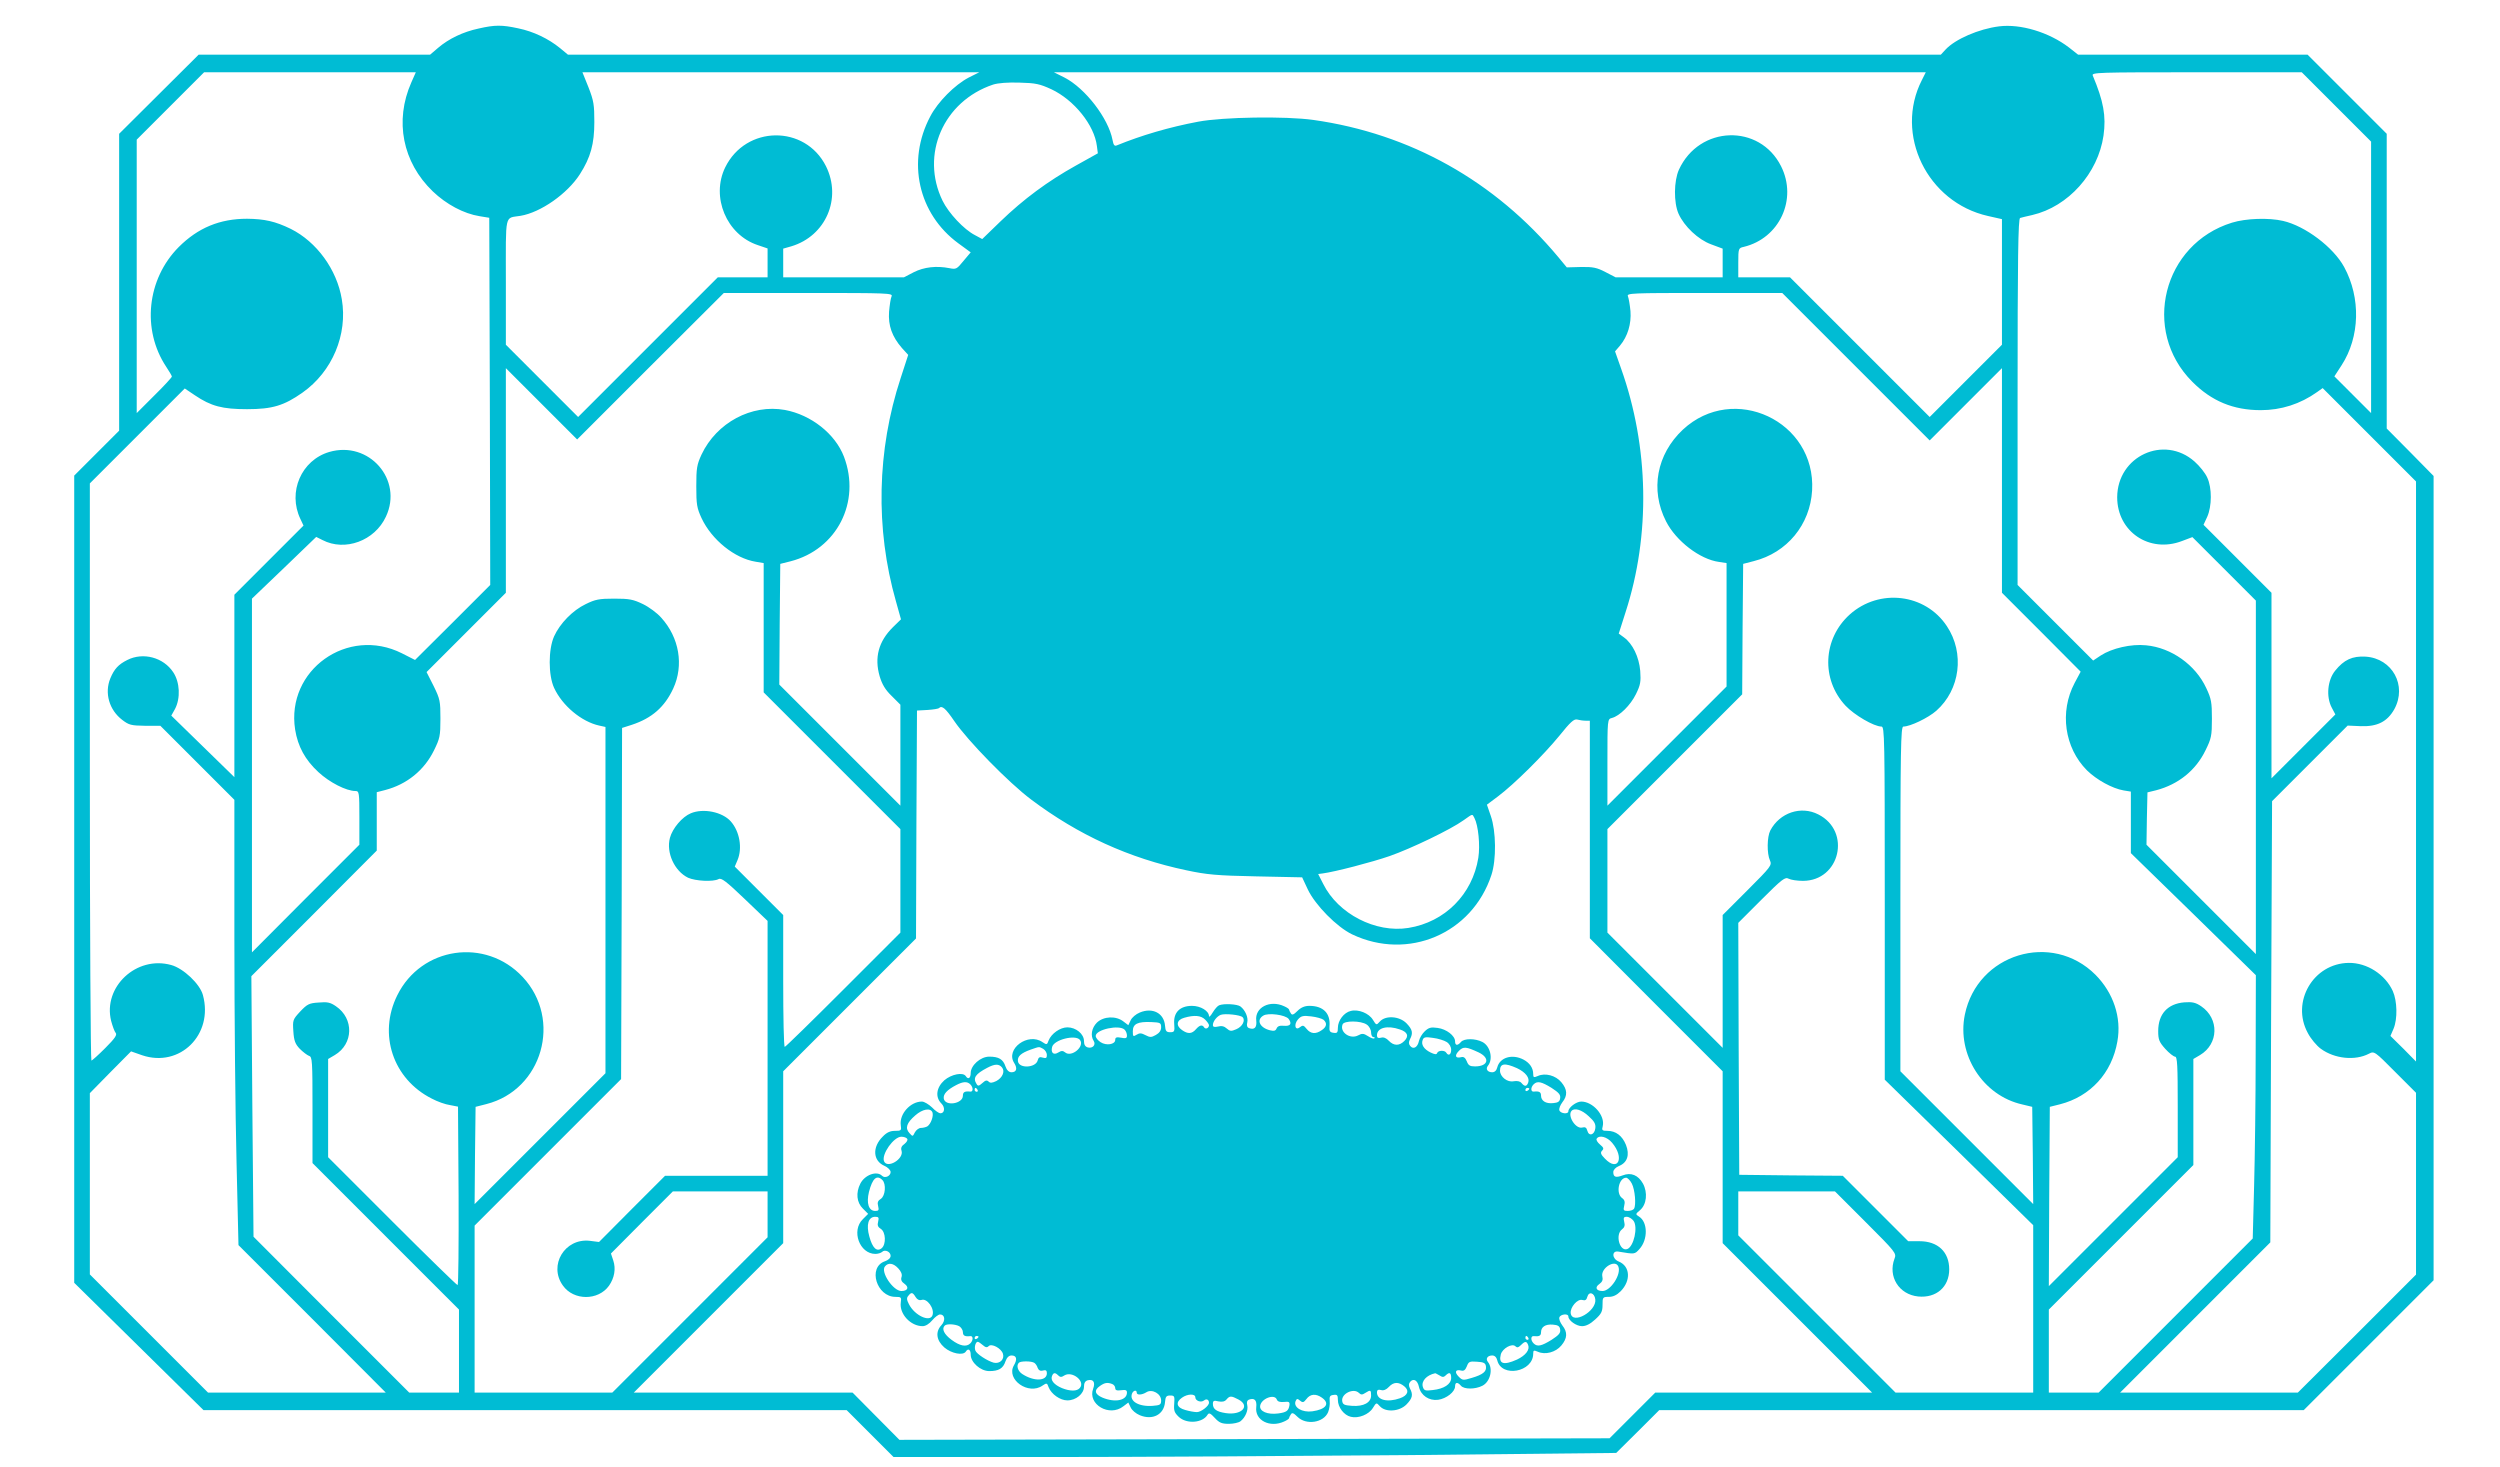 <?xml version="1.0" standalone="no"?>
<!DOCTYPE svg PUBLIC "-//W3C//DTD SVG 20010904//EN"
 "http://www.w3.org/TR/2001/REC-SVG-20010904/DTD/svg10.dtd">
<svg version="1.0" xmlns="http://www.w3.org/2000/svg"
 width="1280pt" height="751pt" viewBox="0 0 1280 751"
 preserveAspectRatio="xMidYMid meet">
<g transform="translate(0,751) scale(0.1,-0.1)"
fill="#00bcd4" stroke="none">
<path d="M2451 7364 c-80 -17 -153 -52 -208 -99 l-41 -35 -592 0 -593 0 -203
-202 -204 -203 0 -760 0 -760 -115 -115 -115 -115 0 -2066 0 -2067 331 -326
331 -326 1647 0 1646 0 120 -120 120 -120 800 0 c440 0 1273 5 1850 10 l1050
11 110 109 110 110 1650 0 1650 0 333 333 332 332 0 2059 0 2059 -120 122
-120 121 0 755 0 754 -203 203 -202 202 -588 0 -587 0 -47 37 c-102 78 -248
122 -358 108 -103 -13 -224 -65 -274 -119 l-24 -26 -3515 0 -3514 0 -41 34
c-59 48 -136 85 -214 101 -83 18 -119 18 -202 -1z m-345 -276 c-87 -197 -45
-409 110 -558 69 -66 158 -114 240 -127 l49 -8 3 -940 2 -940 -192 -192 -193
-192 -67 34 c-278 140 -594 -86 -547 -390 14 -87 51 -155 119 -218 57 -53 143
-97 190 -97 19 0 20 -8 20 -137 l0 -138 -275 -275 -275 -276 0 906 0 905 165
158 164 158 32 -16 c115 -60 268 -4 325 120 89 189 -87 390 -290 331 -143 -42
-214 -205 -148 -343 l16 -34 -177 -177 -177 -177 0 -467 0 -467 -161 157 -162
158 19 34 c29 55 25 137 -9 188 -50 76 -154 104 -235 63 -46 -23 -67 -46 -87
-94 -31 -75 -6 -162 61 -213 34 -26 45 -29 116 -30 l79 0 189 -189 190 -190 0
-712 c0 -391 5 -905 11 -1140 l10 -428 377 -377 377 -378 -455 0 -455 0 -302
302 -303 303 0 464 0 464 105 107 106 107 57 -20 c193 -65 366 106 311 308
-15 57 -100 137 -162 154 -178 50 -351 -112 -308 -286 7 -26 17 -54 23 -61 9
-10 -3 -28 -53 -78 -35 -35 -67 -64 -71 -64 -4 0 -8 665 -8 1478 l0 1477 243
243 243 243 52 -35 c83 -56 141 -71 267 -71 129 0 189 18 284 85 152 107 232
297 201 478 -25 152 -129 294 -261 360 -80 39 -135 51 -224 52 -139 0 -251
-46 -350 -145 -163 -164 -190 -423 -64 -613 16 -24 29 -46 29 -50 0 -4 -40
-48 -90 -97 l-90 -90 0 700 0 700 172 172 173 173 542 0 542 0 -23 -52z m2854
25 c-71 -37 -158 -124 -197 -199 -122 -230 -62 -499 144 -650 l63 -46 -37 -44
c-34 -42 -38 -44 -72 -37 -66 13 -130 6 -183 -21 l-50 -26 -309 0 -309 0 0 73
0 74 42 12 c176 53 259 245 177 410 -107 213 -410 210 -516 -6 -74 -152 7
-345 167 -398 l50 -17 0 -74 0 -74 -127 0 -128 0 -357 -357 -358 -358 -185
185 -185 185 0 322 c0 360 -8 324 75 338 103 17 240 113 304 213 55 86 74 155
74 267 0 88 -3 109 -30 178 l-31 77 1016 0 1016 0 -54 -27z m4880 -13 c-142
-278 27 -626 339 -696 l71 -16 0 -322 0 -321 -185 -185 -185 -185 -358 358
-357 357 -133 0 -132 0 0 75 c0 73 1 75 28 81 183 44 276 244 191 413 -110
219 -419 209 -523 -18 -26 -58 -27 -168 -2 -225 29 -65 101 -133 167 -157 l59
-22 0 -73 0 -74 -274 0 -274 0 -52 27 c-44 23 -64 27 -125 26 l-73 -2 -43 52
c-325 390 -759 633 -1255 703 -143 20 -462 15 -589 -9 -149 -28 -291 -70 -416
-121 -13 -6 -18 1 -23 28 -21 110 -139 264 -246 319 l-54 27 2232 0 2232 0
-20 -40z m2123 -138 l177 -177 0 -695 0 -695 -94 94 -94 94 37 57 c94 145 99
345 13 503 -55 101 -199 210 -313 236 -73 17 -190 13 -261 -9 -354 -109 -465
-552 -204 -814 99 -100 211 -146 351 -146 104 0 202 31 289 93 l28 20 239
-239 239 -239 0 -1485 0 -1485 -65 66 -66 65 16 37 c21 50 19 142 -4 193 -39
85 -132 145 -225 144 -182 -2 -297 -200 -210 -359 15 -29 45 -65 67 -81 70
-51 175 -62 246 -25 27 14 29 13 134 -93 l107 -107 0 -466 0 -465 -302 -302
-303 -302 -455 0 -455 0 384 384 385 385 4 1129 5 1130 193 193 194 194 67 -3
c85 -3 136 23 172 87 66 121 -10 260 -147 269 -68 4 -111 -16 -156 -72 -39
-48 -47 -132 -18 -188 l19 -36 -164 -164 -163 -163 0 475 0 475 -174 174 -174
174 19 41 c24 54 25 148 0 201 -10 23 -39 59 -65 82 -156 138 -395 28 -396
-183 0 -176 165 -288 332 -224 l53 20 162 -162 163 -163 0 -905 0 -905 -280
280 -280 280 2 134 3 134 45 11 c113 30 202 101 252 204 30 61 33 74 33 162 0
84 -3 102 -29 157 -55 119 -179 207 -308 219 -76 8 -175 -15 -232 -52 l-39
-26 -193 193 -194 194 0 938 c0 742 3 938 13 941 6 2 35 9 62 15 185 43 337
214 365 407 14 100 0 176 -55 307 -7 16 22 17 532 17 l538 0 178 -178z m-6580
91 c117 -55 220 -184 233 -290 l5 -38 -113 -63 c-142 -79 -267 -171 -386 -286
l-93 -90 -37 20 c-57 29 -135 113 -166 176 -115 236 4 510 259 595 25 8 76 12
135 10 83 -2 104 -7 163 -34z m-818 -1060 c-5 -10 -10 -46 -13 -79 -5 -71 15
-127 66 -186 l32 -35 -39 -120 c-121 -368 -130 -769 -24 -1141 l26 -93 -41
-40 c-74 -73 -96 -156 -68 -252 12 -40 28 -68 61 -100 l45 -45 0 -259 0 -258
-310 310 -310 310 2 309 3 309 52 13 c238 61 362 304 274 536 -45 117 -168
214 -302 239 -171 31 -350 -65 -427 -228 -24 -52 -27 -70 -27 -163 0 -93 3
-111 27 -163 52 -111 170 -206 277 -223 l41 -7 0 -331 0 -331 350 -350 350
-350 0 -265 0 -265 -292 -292 c-161 -161 -296 -293 -300 -293 -5 0 -8 152 -8
338 l0 337 -124 124 -124 124 14 33 c26 61 11 147 -34 198 -43 49 -141 69
-205 42 -44 -18 -94 -77 -107 -126 -20 -75 23 -170 93 -204 38 -17 128 -22
156 -7 14 8 39 -11 134 -102 l117 -112 0 -652 0 -653 -263 0 -262 0 -169 -169
-169 -170 -47 6 c-128 15 -213 -125 -138 -229 55 -78 181 -78 236 -1 28 40 36
87 22 129 l-12 36 158 159 159 159 242 0 243 0 0 -117 0 -118 -397 -397 -398
-398 -352 0 -353 0 0 427 0 428 375 375 375 375 3 899 2 899 50 16 c103 34
168 91 212 186 55 119 31 261 -62 363 -20 23 -62 54 -93 69 -50 24 -69 28
-147 28 -78 0 -97 -4 -146 -28 -67 -32 -132 -99 -162 -165 -30 -67 -30 -199 0
-264 42 -91 140 -173 231 -193 l32 -7 0 -886 0 -887 -335 -335 -335 -335 2
249 3 249 55 14 c287 73 390 433 186 651 -190 203 -519 155 -642 -94 -99 -199
-22 -429 177 -529 28 -15 70 -30 93 -33 l41 -8 3 -457 c1 -251 -1 -457 -5
-457 -4 0 -155 147 -335 327 l-328 328 0 251 0 252 34 20 c96 57 99 187 6 250
-29 20 -44 23 -89 19 -48 -3 -58 -8 -94 -46 -38 -41 -39 -44 -35 -102 3 -48
10 -65 33 -89 16 -16 37 -32 47 -36 17 -5 18 -23 18 -277 l0 -272 375 -375
375 -375 0 -212 0 -213 -128 0 -127 0 -399 399 -398 399 -6 667 -5 667 321
321 321 322 0 149 0 150 43 11 c111 29 200 101 250 203 30 61 33 74 33 162 0
90 -2 101 -35 168 l-36 71 203 203 203 203 0 575 0 575 182 -182 183 -183 375
375 376 375 433 0 c409 0 433 -1 426 -17z m4937 -360 l378 -378 185 185 185
185 0 -575 0 -575 202 -202 201 -202 -31 -58 c-78 -148 -52 -331 63 -447 50
-49 130 -93 188 -103 l37 -6 0 -157 0 -158 320 -312 320 -313 -1 -406 c0 -223
-4 -527 -8 -674 l-7 -268 -394 -394 -395 -395 -127 0 -128 0 0 213 0 212 370
370 370 370 0 271 0 272 34 20 c96 57 99 187 6 250 -28 19 -45 23 -86 20 -86
-7 -134 -60 -134 -147 0 -44 5 -56 36 -91 20 -22 43 -40 50 -40 12 0 14 -45
14 -258 l0 -257 -330 -330 -330 -330 2 459 3 459 52 13 c156 40 266 160 294
322 22 122 -20 248 -112 341 -224 224 -605 108 -669 -204 -42 -204 92 -415
295 -460 l50 -12 3 -249 2 -249 -340 340 -340 340 0 882 c0 768 2 883 15 883
35 0 127 44 169 81 122 108 146 295 54 433 -110 167 -346 195 -497 60 -138
-124 -148 -332 -22 -467 45 -48 146 -107 184 -107 16 0 17 -50 17 -904 l0
-904 380 -372 380 -373 0 -428 0 -429 -353 0 -352 0 -403 403 -402 402 0 113
0 112 248 0 247 0 158 -158 c152 -152 158 -159 147 -186 -35 -92 23 -184 121
-194 93 -9 159 49 159 139 0 89 -58 144 -152 144 l-58 0 -168 168 -167 167
-265 2 -265 3 -3 645 -2 645 119 119 c106 106 121 117 139 107 11 -6 44 -11
73 -11 190 0 249 254 79 340 -89 46 -198 9 -246 -82 -17 -33 -18 -118 -2 -153
11 -25 7 -31 -115 -153 l-127 -127 0 -340 0 -340 -295 295 -295 295 0 265 0
265 345 345 345 345 2 334 3 334 54 14 c171 43 289 187 299 362 20 355 -402
553 -662 311 -134 -126 -168 -308 -86 -469 51 -101 174 -195 271 -208 l39 -6
0 -316 0 -316 -305 -305 -305 -305 0 221 c0 222 0 222 23 228 39 10 95 65 123
122 23 47 26 63 22 119 -6 71 -39 140 -84 172 l-26 19 35 110 c128 395 120
845 -23 1247 l-31 88 25 29 c40 48 59 112 54 177 -3 32 -9 66 -13 76 -7 16 16
17 391 17 l399 0 377 -377z m-4616 -1815 c68 -100 279 -316 394 -402 241 -181
500 -300 795 -362 103 -22 154 -27 356 -31 l236 -5 29 -62 c38 -80 148 -192
227 -230 286 -136 614 3 713 304 26 78 24 225 -3 302 l-20 58 56 42 c84 63
234 212 315 311 56 70 75 87 91 83 11 -3 30 -6 43 -6 l22 0 0 -557 0 -557 340
-341 340 -340 0 -440 0 -440 382 -382 383 -383 -555 0 -555 0 -117 -117 -117
-117 -1818 -4 -1818 -4 -120 121 -120 121 -560 0 -560 0 383 383 382 382 0
440 0 440 340 340 340 340 2 583 3 584 54 3 c29 2 56 6 59 10 15 14 33 -1 78
-67z m2663 -496 c20 -38 30 -140 20 -204 -30 -187 -171 -329 -358 -359 -168
-27 -360 72 -436 225 l-26 51 23 3 c62 8 254 58 343 89 109 38 313 136 378
183 50 35 44 34 56 12z"/>
<path d="M6242 2363 c-8 -3 -22 -19 -33 -37 -10 -17 -19 -26 -19 -19 0 27 -43
53 -87 53 -62 0 -96 -34 -91 -93 3 -38 1 -42 -21 -42 -19 0 -24 6 -26 33 -5
65 -64 95 -129 68 -20 -8 -41 -26 -47 -40 l-12 -25 -25 19 c-38 30 -102 27
-136 -6 -27 -27 -34 -67 -16 -94 12 -20 -6 -39 -30 -33 -14 4 -20 14 -20 33 0
36 -41 70 -85 70 -37 0 -82 -32 -96 -67 -8 -23 -10 -23 -31 -9 -74 52 -192
-35 -145 -107 17 -27 12 -47 -14 -47 -13 0 -24 10 -31 30 -12 37 -35 50 -83
50 -45 0 -95 -45 -95 -84 0 -26 -13 -35 -25 -16 -14 22 -74 10 -110 -21 -41
-37 -48 -86 -15 -119 20 -20 17 -50 -5 -50 -8 0 -27 13 -43 30 -17 16 -40 30
-52 30 -59 0 -116 -64 -108 -121 4 -27 2 -29 -30 -29 -24 0 -42 -8 -62 -29
-55 -54 -51 -124 8 -150 18 -8 32 -22 32 -32 0 -20 -29 -34 -44 -19 -27 27
-88 5 -111 -40 -24 -47 -19 -97 13 -128 l27 -27 -27 -27 c-61 -59 -17 -178 64
-178 13 0 29 5 34 10 15 15 44 1 44 -20 0 -11 -12 -22 -30 -28 -88 -31 -42
-182 55 -182 29 0 31 -2 27 -29 -8 -58 50 -121 112 -121 15 0 34 12 49 30 14
17 32 30 40 30 25 0 29 -31 7 -55 -32 -34 -26 -78 15 -114 36 -31 96 -43 110
-21 12 19 25 10 25 -16 0 -39 50 -84 95 -84 48 0 71 13 83 50 7 20 18 30 31
30 26 0 31 -19 12 -51 -41 -72 75 -154 147 -103 21 14 23 14 31 -9 14 -35 59
-67 96 -67 44 0 85 34 85 70 0 19 6 29 19 33 29 7 40 -10 28 -43 -30 -80 83
-147 155 -90 l25 19 12 -25 c6 -14 27 -32 47 -40 65 -27 124 3 129 68 2 27 7
33 26 33 22 0 24 -3 21 -42 -3 -36 1 -46 24 -68 40 -37 122 -31 147 12 7 11
15 7 37 -17 23 -25 36 -30 72 -30 23 0 50 6 59 13 25 19 41 57 35 82 -4 15 -1
25 9 29 28 10 41 -3 37 -39 -8 -67 70 -107 143 -73 14 6 25 14 25 17 0 3 4 12
9 19 6 11 14 8 34 -12 44 -44 134 -31 157 24 6 15 10 40 8 56 -2 24 1 30 20
32 18 3 22 -1 22 -26 0 -37 31 -78 66 -86 39 -10 93 12 113 45 18 29 18 29 36
9 29 -32 99 -28 136 9 31 32 35 50 18 82 -7 15 -7 24 1 34 17 20 38 8 45 -26
10 -44 52 -72 98 -66 43 6 87 41 87 69 0 22 13 23 30 3 16 -19 73 -19 110 0
41 21 56 88 28 122 -13 16 -2 33 22 33 13 0 22 -9 26 -25 22 -90 184 -60 184
34 0 18 3 19 24 10 37 -17 91 -3 120 32 31 37 33 68 5 103 -11 15 -18 33 -15
41 6 17 46 21 46 5 0 -21 41 -50 70 -50 20 0 42 11 67 34 32 29 38 41 38 75 0
39 1 41 32 41 22 0 41 9 61 29 53 54 49 128 -10 152 -35 14 -37 56 -3 51 85
-14 84 -15 109 13 44 48 43 138 -2 166 -19 12 -19 13 5 33 34 29 40 90 15 136
-24 43 -61 59 -104 42 -35 -13 -48 -9 -48 17 0 11 12 24 29 31 43 17 56 57 36
108 -19 47 -52 72 -95 72 -27 0 -30 3 -24 24 13 54 -50 126 -110 126 -26 0
-66 -31 -66 -50 0 -16 -40 -12 -46 5 -3 8 4 26 15 41 28 35 26 66 -5 103 -29
35 -83 49 -120 32 -21 -9 -24 -8 -24 10 0 31 -18 57 -50 74 -58 30 -121 11
-134 -40 -4 -16 -13 -25 -26 -25 -24 0 -35 17 -22 33 28 34 13 101 -28 122
-37 19 -94 19 -110 0 -17 -20 -30 -19 -30 3 0 29 -44 63 -89 69 -34 5 -46 2
-66 -17 -13 -12 -27 -35 -30 -50 -7 -33 -29 -45 -45 -25 -8 10 -8 19 -1 34 17
32 13 50 -18 82 -37 37 -107 41 -136 9 -18 -20 -18 -20 -36 9 -20 33 -74 55
-113 45 -35 -8 -66 -49 -66 -86 0 -25 -4 -29 -22 -26 -19 2 -23 9 -21 33 6 67
-32 105 -103 105 -24 0 -43 -8 -61 -26 -20 -20 -28 -23 -34 -12 -5 7 -9 16 -9
19 0 3 -11 11 -25 17 -73 34 -151 -6 -143 -73 4 -36 -9 -49 -37 -39 -10 4 -13
14 -9 29 6 25 -10 63 -35 82 -16 12 -84 16 -109 6z m120 -61 c16 -16 -1 -49
-33 -62 -25 -11 -32 -10 -48 4 -13 12 -27 15 -45 10 -19 -4 -26 -2 -26 8 0 18
20 44 40 52 22 8 100 0 112 -12z m236 -9 c18 -25 9 -38 -25 -35 -21 2 -32 -2
-37 -14 -5 -12 -13 -14 -34 -9 -52 13 -71 53 -34 75 25 16 114 4 130 -17z
m-428 -3 c11 -11 20 -24 20 -29 0 -15 -18 -23 -25 -11 -9 15 -23 12 -42 -10
-21 -24 -41 -25 -71 -4 -33 23 -28 52 11 63 52 15 86 12 107 -9z m606 -1 c20
-17 17 -36 -8 -53 -31 -22 -57 -20 -78 6 -15 19 -20 20 -34 9 -25 -21 -33 14
-10 40 16 18 27 20 68 15 26 -3 54 -11 62 -17z m-831 -39 c0 -16 -9 -29 -27
-39 -23 -13 -30 -13 -53 -1 -21 11 -30 12 -46 2 -17 -11 -19 -9 -19 18 0 38
25 50 95 47 46 -2 50 -4 50 -27z m1053 14 c12 -8 22 -26 22 -40 0 -13 5 -24
12 -24 6 0 8 -3 5 -6 -4 -4 -18 1 -33 11 -22 14 -30 15 -50 4 -41 -22 -96 16
-80 56 7 20 94 20 124 -1z m-1240 -26 c7 -7 12 -20 12 -30 0 -14 -6 -16 -30
-11 -23 4 -30 2 -30 -11 0 -24 -46 -31 -75 -12 -14 9 -25 23 -25 32 0 33 121
59 148 32z m1410 1 c39 -13 47 -34 22 -59 -26 -26 -54 -25 -79 1 -13 14 -27
20 -40 16 -15 -4 -21 0 -21 12 0 39 53 53 118 30z m-1639 -53 c27 -33 -43 -92
-76 -64 -11 9 -19 9 -35 -1 -24 -15 -39 -1 -31 29 10 37 119 64 142 36z m1878
-11 c14 -9 23 -25 23 -40 0 -25 -14 -33 -25 -15 -8 14 -42 13 -47 -2 -3 -8
-12 -7 -33 3 -35 17 -50 41 -41 64 5 15 14 17 53 11 26 -3 57 -13 70 -21z
m-2066 -35 c10 -6 19 -20 19 -31 0 -16 -4 -19 -21 -14 -15 5 -22 2 -26 -14
-10 -39 -96 -43 -101 -5 -4 25 15 42 65 60 47 16 41 16 64 4z m2229 -18 c61
-29 50 -72 -18 -72 -26 0 -34 5 -42 26 -8 19 -16 25 -30 21 -29 -7 -34 9 -10
33 23 23 37 21 100 -8z m-2440 -77 c17 -20 3 -53 -29 -70 -21 -10 -31 -11 -39
-3 -9 9 -17 7 -32 -7 -18 -16 -23 -17 -30 -5 -20 31 -6 51 55 83 38 20 59 21
75 2z m2637 -4 c44 -21 67 -50 57 -75 -8 -20 -18 -20 -34 -1 -7 9 -22 12 -40
9 -32 -7 -70 23 -70 54 0 38 24 41 87 13z m-2799 -83 c16 -16 15 -39 0 -37
-28 3 -38 -2 -38 -21 0 -42 -92 -56 -98 -14 -3 22 17 44 63 68 36 19 57 20 73
4z m2976 -18 c37 -24 47 -35 44 -53 -2 -17 -11 -23 -36 -25 -38 -4 -62 12 -62
39 0 18 -10 23 -37 20 -16 -2 -17 21 -1 37 19 19 40 14 92 -18z m-2939 -10 c3
-5 1 -10 -4 -10 -6 0 -11 5 -11 10 0 6 2 10 4 10 3 0 8 -4 11 -10z m2825 6 c0
-3 -4 -8 -10 -11 -5 -3 -10 -1 -10 4 0 6 5 11 10 11 6 0 10 -2 10 -4z m-3056
-121 c7 -19 -8 -60 -26 -72 -7 -4 -22 -8 -33 -8 -10 0 -24 -10 -31 -23 -11
-22 -11 -22 -28 -3 -23 25 -14 52 30 90 37 33 78 40 88 16z m3360 -20 c29 -26
37 -40 34 -62 -4 -34 -33 -43 -41 -12 -4 16 -11 20 -26 16 -34 -9 -78 62 -54
86 15 16 52 5 87 -28z m-3489 -116 c4 -6 -3 -17 -14 -26 -15 -10 -20 -21 -15
-35 13 -42 -74 -94 -90 -53 -13 36 50 125 89 125 13 0 27 -5 30 -11z m3609
-20 c65 -77 31 -152 -37 -81 -22 22 -24 31 -14 41 10 10 7 16 -11 31 -13 11
-21 24 -17 30 13 20 53 10 79 -21z m-3736 -191 c20 -20 15 -81 -8 -96 -15 -9
-19 -19 -14 -37 5 -21 3 -25 -15 -25 -33 0 -46 39 -32 97 18 70 40 90 69 61z
m3837 -18 c16 -31 23 -110 11 -129 -4 -6 -18 -11 -32 -11 -21 0 -24 3 -18 27
5 19 2 30 -11 39 -33 24 -17 104 21 104 7 0 21 -14 29 -30z m-3859 -195 c-5
-18 -1 -28 14 -37 25 -16 28 -79 4 -99 -25 -20 -47 1 -63 60 -17 61 -5 101 30
101 18 0 20 -4 15 -25z m3868 4 c23 -33 1 -131 -32 -144 -39 -15 -64 74 -27
101 12 9 16 20 11 38 -5 21 -3 26 13 26 11 0 27 -10 35 -21z m-3765 -243 c15
-16 21 -31 17 -44 -5 -14 0 -25 15 -35 25 -18 17 -37 -16 -37 -42 0 -108 98
-84 126 17 21 43 17 68 -10z m3687 9 c16 -40 -40 -125 -81 -125 -33 0 -41 19
-16 36 15 11 19 22 15 38 -10 43 67 91 82 51z m-3598 -156 c8 -13 19 -18 29
-15 29 12 70 -45 57 -79 -14 -36 -91 0 -120 57 -12 23 -13 33 -3 44 15 19 22
18 37 -7z m3480 -12 c7 -61 -117 -131 -126 -71 -4 30 35 76 60 68 14 -4 21 0
25 16 8 30 37 21 41 -13z m-3257 -137 c10 -6 19 -20 19 -30 0 -19 10 -24 38
-21 15 2 16 -21 0 -37 -20 -20 -53 -14 -96 18 -38 28 -52 56 -35 73 10 10 52
8 74 -3z m3077 -17 c3 -18 -7 -29 -44 -53 -52 -32 -73 -37 -92 -18 -16 16 -15
39 1 37 27 -3 37 2 37 19 0 28 22 43 60 40 27 -2 36 -8 38 -25z m-2978 -37 c0
-3 -4 -8 -10 -11 -5 -3 -10 -1 -10 4 0 6 5 11 10 11 6 0 10 -2 10 -4z m2815
-6 c3 -5 1 -10 -4 -10 -6 0 -11 5 -11 10 0 6 2 10 4 10 3 0 8 -4 11 -10z
m-2793 -37 c14 -12 21 -14 30 -5 15 15 64 -11 73 -39 9 -29 -16 -53 -47 -46
-33 9 -88 45 -94 62 -7 17 1 45 12 45 4 0 16 -8 26 -17z m2792 1 c10 -25 -13
-54 -57 -75 -69 -31 -95 -22 -83 26 8 31 58 59 75 42 8 -8 15 -7 28 6 21 21
29 21 37 1z m-2528 -92 c6 -4 14 -15 17 -26 5 -12 14 -17 27 -13 15 4 20 0 20
-14 0 -41 -66 -43 -126 -4 -23 15 -32 44 -17 58 9 9 65 9 79 -1z m2312 -18 c4
-26 -15 -42 -73 -59 -43 -13 -47 -13 -66 6 -23 23 -18 39 11 32 15 -4 22 2 30
21 9 24 14 27 52 24 35 -2 44 -7 46 -24z m-2190 -46 c10 -10 17 -10 32 0 40
24 108 -30 79 -64 -14 -18 -50 -18 -92 -1 -40 17 -59 40 -51 61 7 19 16 20 32
4z m1952 0 c15 -10 22 -10 32 0 19 19 28 14 28 -13 0 -32 -37 -56 -94 -62 -38
-5 -45 -3 -51 16 -9 29 18 60 63 70 1 1 11 -5 22 -11z m-1676 -44 c9 -3 16
-13 16 -21 0 -11 8 -14 30 -11 23 3 30 1 30 -12 0 -40 -60 -53 -125 -26 -40
17 -45 38 -13 60 24 17 38 19 62 10z m1496 -12 c27 -22 18 -47 -22 -61 -65
-23 -118 -9 -118 30 0 12 6 16 21 12 13 -4 27 2 40 16 24 26 50 27 79 3z
m-1370 -32 c0 -14 26 -13 50 2 29 18 75 -8 75 -42 0 -22 -5 -25 -44 -28 -71
-5 -120 24 -105 63 7 17 24 20 24 5z m1138 -2 c10 -10 17 -10 32 0 27 17 30
16 30 -13 0 -36 -38 -57 -97 -53 -40 3 -48 6 -51 25 -5 38 59 68 86 41z m-838
-22 c0 -18 29 -29 45 -16 12 10 25 4 25 -12 0 -17 -41 -48 -62 -48 -13 0 -40
5 -60 11 -44 12 -51 39 -16 63 28 20 68 21 68 2z m648 -2 c43 -30 22 -60 -49
-70 -52 -7 -97 20 -86 51 6 15 10 15 23 4 14 -12 19 -10 33 8 19 26 48 29 79
7z m-428 -9 c64 -33 17 -83 -65 -70 -46 7 -65 20 -65 47 0 16 5 19 28 13 20
-4 33 -1 42 10 16 19 24 19 60 0z m197 0 c4 -11 16 -15 37 -13 26 3 30 0 28
-17 -5 -29 -15 -36 -58 -42 -55 -7 -96 11 -92 39 5 37 73 63 85 33z"/>
</g>
</svg>
